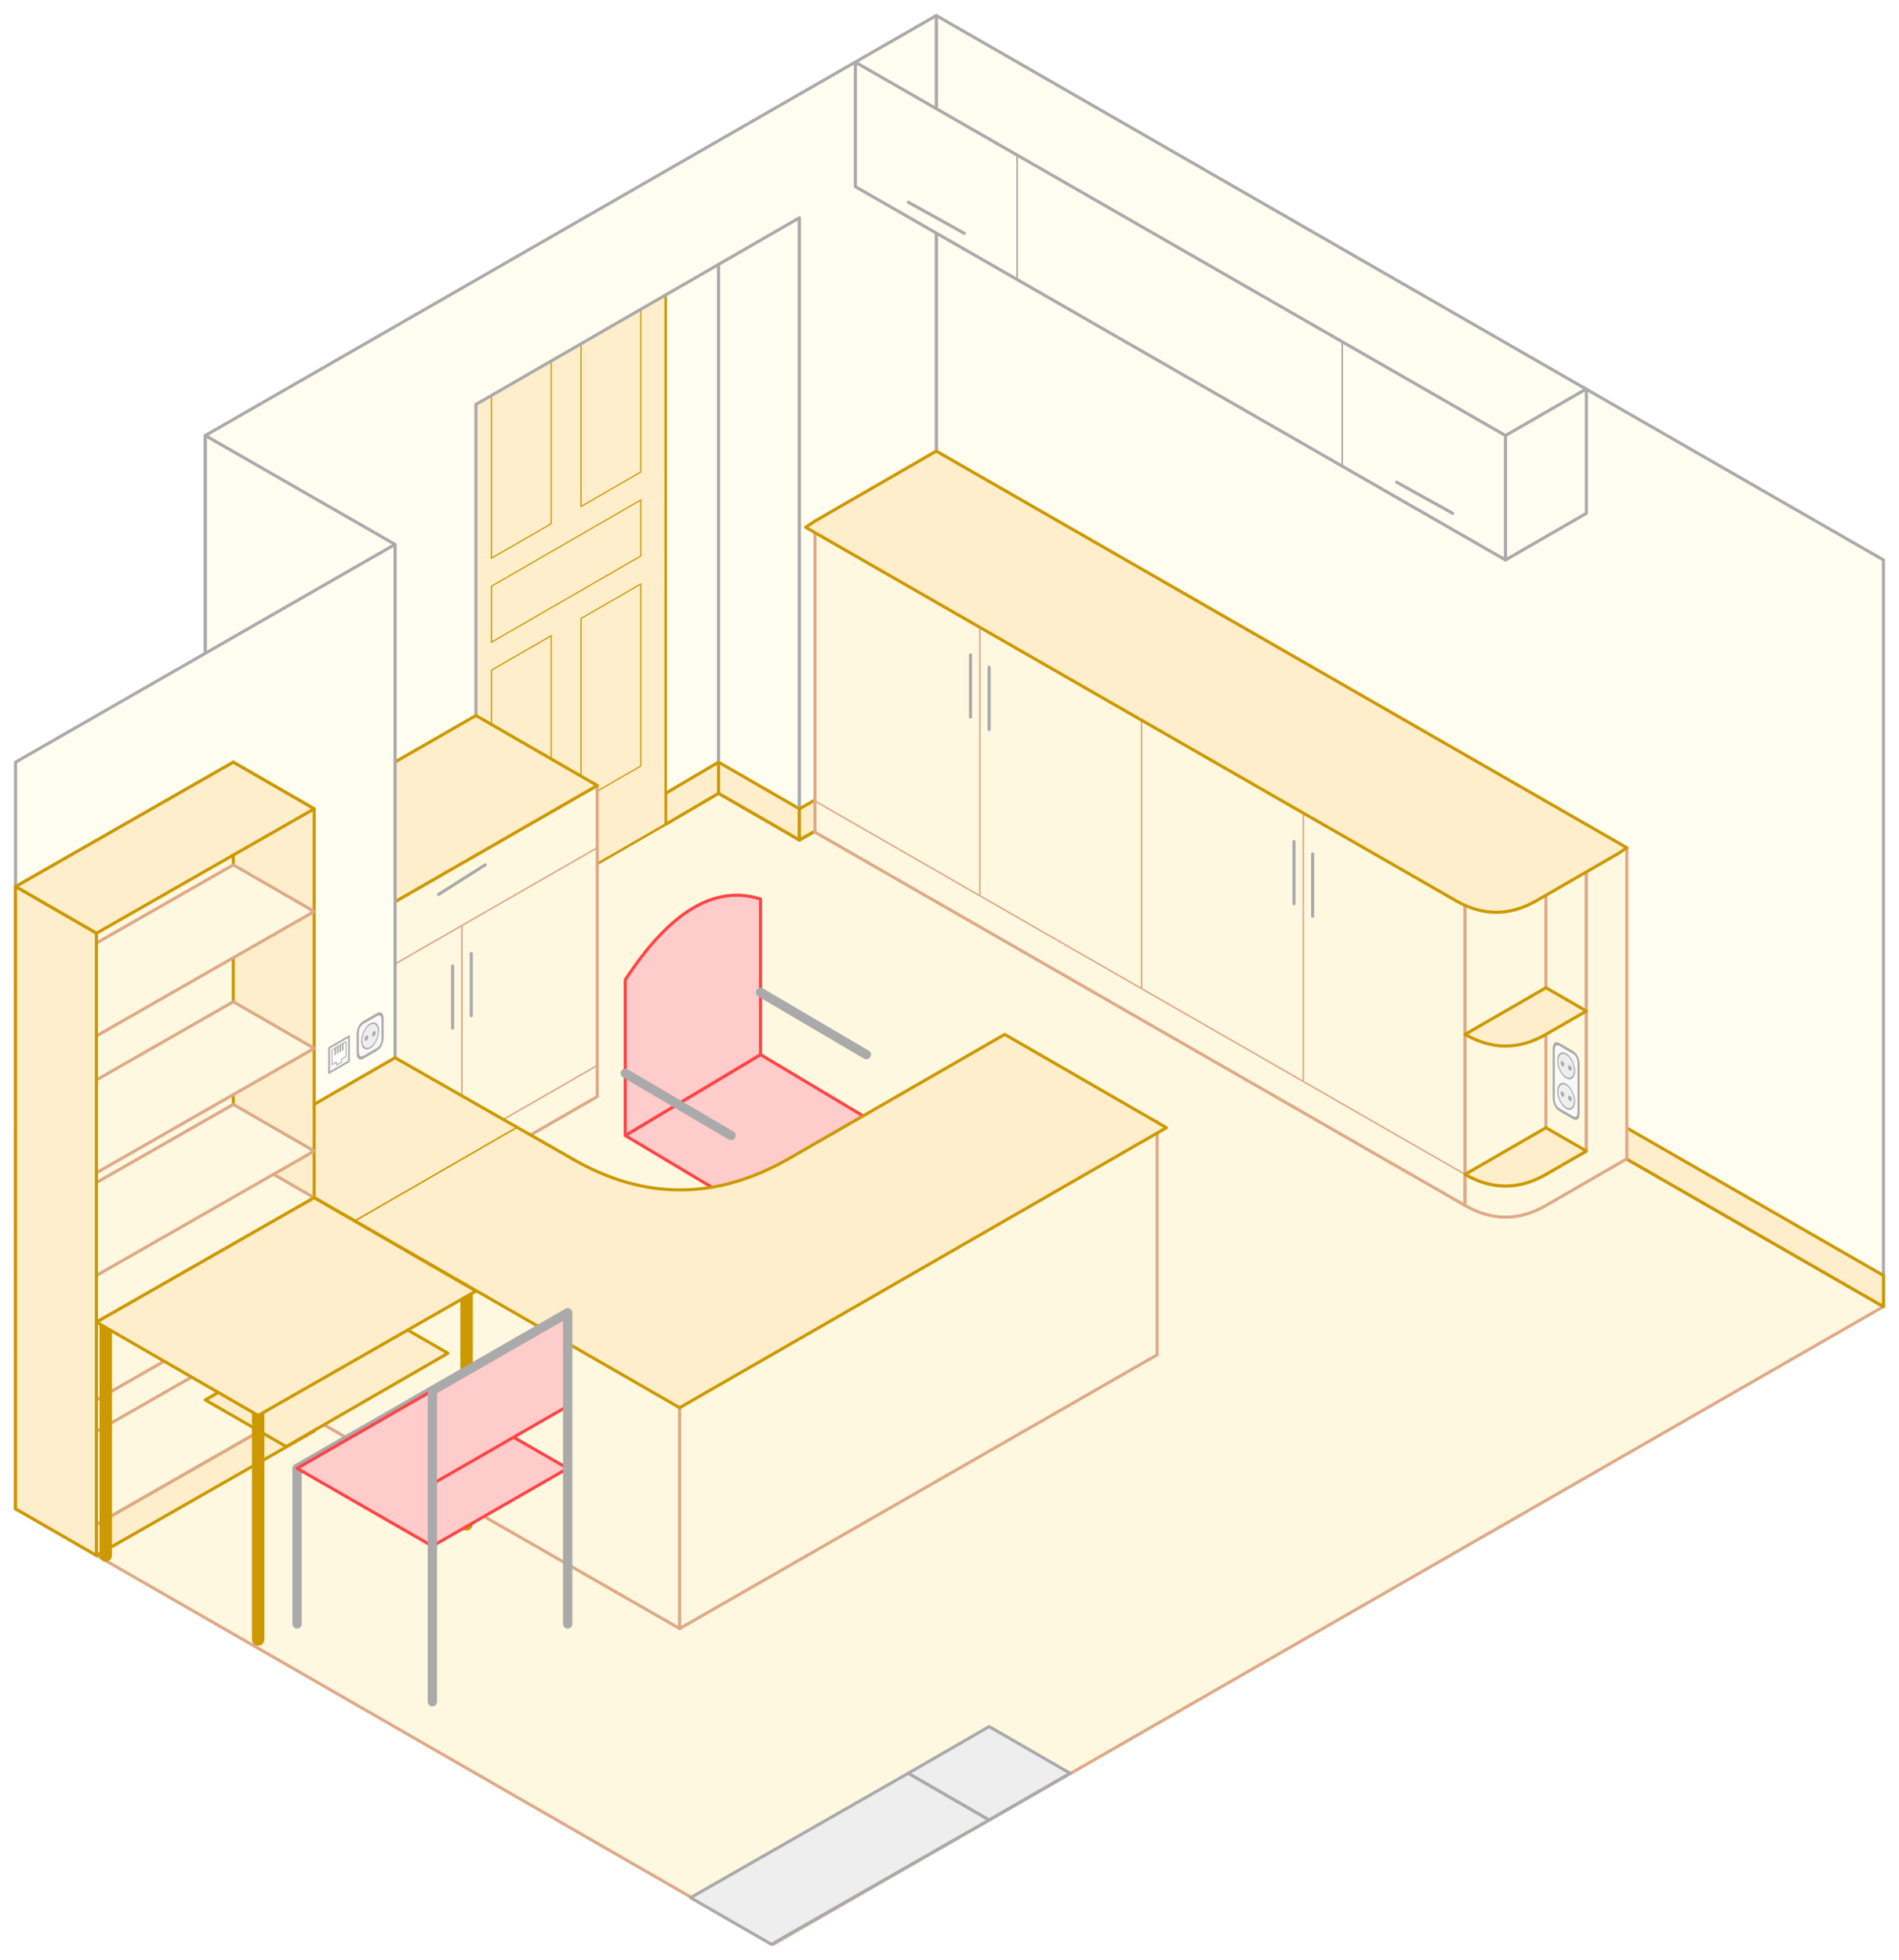 <?xml version="1.0" encoding="UTF-8" standalone="no"?>
<svg  viewBox="-301 -245 610.5 630" xmlns="http://www.w3.org/2000/svg">
  <style>
  svg {fill: none; stroke:none; stroke-width:1px; stroke-linecap:round; stroke-linejoin:round;
  font: normal 10px Arial,sans-serif; alignment-baseline: central; text-anchor: middle; }
svg .thin { stroke-width:0.5px; }
svg .thick, .wide { stroke-width:2px; }
svg .dash,  #footprint > path,  #marker > path { stroke-dasharray:3 5; }
svg     #footprint, svg     #marker { display:none; }
svg.gln #footprint, svg.gln #marker { display:block; }
svg .transp { opacity: .67; }

/* Colors ------------------------------------------------------------------ */
svg .white { stroke:#aaa; }
svg .black { stroke:#222; }
svg .gray  { stroke:#aaa; }
svg .red   { stroke:#f44; }
svg .green { stroke:#2f4; }
svg .darkgreen { stroke: green; }
svg .blue  { stroke:#a1a1ff; }
svg .lightblue { stroke:#aaa; }
svg .yellow, svg .lightyellow { stroke:#cc2; }
svg .brown { stroke: #a66; }

svg .white.fill,  svg .white  .fill { fill:white }
svg .black.fill,  svg .black  .fill { fill:#444; }
svg .gray.fill,   svg .gray   .fill { fill:#eee; }
svg .red.fill,    svg .red    .fill { fill:#fcc; }
svg .green.fill,  svg .green  .fill { fill:#afc; }
svg .darkgreen.fill, svg .darkgreen .fill { fill: #7da; }
svg .blue.fill,   svg .blue   .fill { fill:#e5e5ff; }
svg .yellow.fill, svg .yellow .fill { fill:#ff4; }
svg .lightblue.fill,   svg .lightblue   .fill { fill:#f8f8ff; }
svg .lightyellow.fill, svg .lightyellow .fill { fill:#ffc; }
svg .brown.fill, svg .brown .fill { fill: #c99; }

svg.bw ellipse,
  svg.bw .red > path, svg.bw .green > path, svg.bw .darkgreen > path, svg.bw .blue > path, svg.bw .lightblue > path,
  svg.bw .yellow > path, svg.bw .lightyellow > path, svg.bw .brown > path { stroke:#aaa; }
svg.bw .red > path.fill, svg.bw .green > path.fill, svg.bw .darkgreen > path.fill,
  svg.bw .blue > path.fill, svg.bw .lightblue > path.fill,
  svg.bw .yellow > path.fill, svg.bw .lightyellow > path.fill, svg.bw .brown > path.fill { fill:#eee; }

/* Materials --------------------------------------------------------------- */
svg .window { fill:#fff; }
svg .glass  { fill:#fff8; }
svg .porcelain { fill: #f8f8fd80; stroke: #aaa; }

svg .blue   .glass, svg .blue.glass  { fill:#e5e5ff60; }
svg .red    .glass, svg .red.glass   { fill:#fcc6; }
svg .green  .glass, svg .green.glass { fill:#cfc6; }
svg .yellow .glass, svg .yellow.glass { fill:#ff46; }

svg    .wall { stroke:#aaa }
svg    .wall.fill, svg    .wall .fill { fill:#ffd }
svg.bw .wall.fill, svg.bw .wall .fill { fill:#f4f4f4 }

svg    .floor { stroke:#aaa; fill:#ffe; }

svg    .furn { stroke:#db4 }
svg.bw .furn { stroke:#aaa }
svg    .furn.fill, svg .furn .fill { fill:#fffcf8 }
svg.bw .furn.fill, svg.bw .furn .fill { fill:#f4f4f4 }
svg    .ash { stroke:#da8 }
svg    .ash.fill, svg .ash .fill { fill:#fff8e0 }
svg.bw .ash { stroke:#aaa }
svg.bw .ash.fill, svg.bw .ash .fill { fill:#fafafa }
svg    .oak { stroke:#c90 }
svg.bw .oak { stroke:#aaa }
svg    .oak.fill, svg .oak .fill { fill:#fec }
svg.bw .oak.fill, svg.bw .oak .fill { fill:#e8e8e8 }

svg    .bricks { fill: url(#bricks); stroke: #aaa; }
svg    #bricks > rect { fill: #fff; }
svg    #bricks > path { stroke: #aaa; stroke-width: 0.2px; }

svg    .tiles { fill: url(#tile); opacity:66%; }
svg    #tile > rect { fill: #ffd0aa; }
svg    #tile > path { stroke: #aaa; stroke-width: 0.4px; }
svg.bw #tile > rect { fill:#f8f8f8; }

svg    .av { stroke: #888; }
svg    .av.fill, svg .av .fill { fill: #bbb; }
svg.bw .av { stroke: #aaa; }
svg.bw .av.fill, svg .av .fill { fill: #ccc; }

svg    .plinth { fill:#fdc; stroke: #aaa }
svg.bw .plinth { fill:#eee }

/* Elements ---------------------------------------------------------------- */

/* -- Light elements -- */
svg:not(.power)   g.pwr.hidden, 
  svg:not(.light) g.light.hidden:not(.select), svg:not(.light) g.light:not(.select) .hidden,
  svg:not(.lan)   g.lan.hidden { display: none; }
svg.power         g.pwr.hidden,
  svg.light       g.light.hidden, svg.light g.light .hidden,
  svg.lan         g.lan.hidden { opacity: .8; }
svg       g.light .halo { stroke: none; fill:none; }

svg       g.light.spot > ellipse, svg g.light.spot > circle { stroke: #aaa; stroke-width:0.35px; fill:white; }
svg       g.light.spot > ellipse:first-child, svg g.light.spot > circle:first-child { stroke-width:0.67px; fill:#f8f8f8 !important; }

svg       g.light.bulb > circle:not(.halo) { stroke: #aaa; stroke-width:0.67px; fill: #fff8; }
svg.light g.light.bulb > circle, svg g.light.bulb:hover > circle, svg g.light.bulb.select > circle { fill:#ff8; }

svg       g.light.led > path { stroke: white; stroke-width:4px; filter: drop-shadow(0px 0px 0.5px #000); }
svg.light g.light.led > path,       svg g.light.led:hover > path,       svg g.light.led.select > path { stroke: #ff8; filter: drop-shadow(0px 0px 0.5px #000) drop-shadow(0px -2px 4px #ff0); }
svg.light g.light.led > path.down,  svg g.light.led:hover > path.down,  svg g.light.led.select > path.down  { filter: drop-shadow(0px 0px 0.5px #000) drop-shadow(0px 2px 4px #ff0); }
svg.light g.light.led > path.green, svg g.light.led:hover > path.green, svg g.light.led.select > path.green { stroke: #cfa; filter: drop-shadow(0px 0px 0.5px #000) drop-shadow(0px 2px 4px #af8); }
svg       g.light.led > path.hidden { stroke-dasharray: 3px 5px; }

/* active highlight, hover highlight */
svg.light g.light > circle.ah,  svg g.light.select > circle.ah,  svg g.light:hover > circle.ah,
svg.light g.light > ellipse.ah, svg g.light.select > ellipse.ah, svg g.light:hover > ellipse.ah { fill:#ff8; }
svg       g.light > path.ah { stroke:#aaa; }
svg.light g.light > path.ah,    svg g.light.select > path.ah,   svg g.light:hover > path.ah   { stroke:#aa0; }
svg       g.light:hover > .hh { stroke:#cc0; stroke-width:1.5px; filter: drop-shadow(1px 1px 2px #dd88); }
svg.light g.light .halo, svg g.light:hover .halo, svg g.light.select .halo { fill: #ff48; stroke: none; filter: blur(5px); }
svg.light g.light .halo.green, svg g.light:hover .halo.green, svg g.light.select .halo.green { fill: #af88; }

/* -- Light elements -- */
svg g.pwr, svg g.lan { stroke:#aaa; stroke-width:0.35px; }
svg g.pwr > :first-child, svg g.lan > :first-child { stroke-width:0.67px; fill:#f8f8f8; }

svg.power g.pwr > :first-child, svg g.pwr.select > :first-child { stroke:#f44; fill:#fdd; }
svg g.pwr:hover > :first-child { stroke:#f44; filter: drop-shadow(1px 1px 2px #f005); }

svg.power g.pwr.switch  path, svg g.pwr.switch.select path { stroke:#f44; }

svg       g.pwr.socket  circle      { fill:#aaa; }
svg       g.pwr.socket  circle.fill { fill:#eee; }
svg.power g.pwr.socket  circle,      svg g.pwr.socket.select circle { stroke:#f44; fill:#f44; }
svg.power g.pwr.socket  circle.fill, svg g.pwr.socket.select circle.fill { fill:#fbb; }

svg.power g.pwr.pir > path,             svg g.pwr.pir.select > path { stroke:#b4b; }
svg.power g.pwr.pir > path:first-child, svg g.pwr.pir.select > path:first-child { fill:#faf; }
svg       g.pwr.pir:hover > path { stroke:#b4b; filter: drop-shadow(1px 1px 2px #b4b8); }

svg       g.pwr.water > path { fill:#eee; }
svg.power g.pwr.water > *,      svg g.pwr.water.select > * { stroke:#05a; }
svg.power g.pwr.water > circle, svg g.pwr.water.select > circle { fill:#def; }
svg.power g.pwr.water > .hot,  svg g.pwr.water.select > .hot  { fill:#e88; stroke:#a55; }
svg.power g.pwr.water > .cold, svg g.pwr.water.select > .cold { fill:#49e; stroke:#05a; }
svg g.pwr.water:hover > circle { stroke:#05a; filter: drop-shadow(1px 1px 2px #05a5); }


/* -- LAN elements -- */
svg g.lan:hover > :first-child { stroke:#0c0; filter: drop-shadow(1px 1px 2px #0c06); }
svg     g.lan > * { stroke: #aaa; fill: #fff; }
svg.lan g.lan > *, svg g.lan.select > * { stroke: #0c0; fill: #dfd; }


/* Dimensions -------------------------------------------------------------- */
svg .dim { display: none; }
svg.dim .dim { display: inline; }

g.dim > path { stroke:#666; stroke-width:0.3px;
  stroke-miterlimit: 0.5; stroke-dasharray: 4 2; stroke-dashoffset: 0;
  marker-start:url(#grayarrow); marker-end:url(#grayarrow); }
g.dim > path.single { marker-start:none !important; }
g.dim > path.none { marker-start:none !important; marker-end:none !important;}
g.dim > path.cote { stroke-dasharray: 2 2; marker-start:none !important; marker-end:none !important; }
g.dim > text { font-size:9px; fill: #666; stroke: none; font-style: italic; dominant-baseline: unset; }

g:hover > g.dim > path { stroke: #f00; marker-start:url(#redarrow); marker-end:url(#redarrow); }
g:hover > g.dim > text { fill: #f00; font-weight: bold; font-size:11px; }

/* Menu -------------------------------------------------------------------- */
.menu > path { stroke:#0055A4; fill:#ddf; stroke-width:0.5px; }
.menu > g { cursor: pointer }
.menu > g > text { fill:#446; stroke:none; font-size: 15px; text-anchor: start; }
.menu > g > text.disabled { fill:#888 !important; stroke:none !important; cursor: default !important; text-decoration: unset !important; }
.menu > g:hover > text { fill:#66f; stroke:none; text-decoration: underline }
.menu > g:hover .nav { stroke: #66f; }

@media print {
  svg.bw .wall.fill, svg.bw .wall .fill { fill: none !important; }
}
  svg    .wall { stroke:#aaa }
  svg    .wall.fill, svg    .wall .fill { fill: #fffcf0; }
  svg.bw .wall.fill, svg.bw .wall .fill { fill: #f4f4f4; }
  svg    .glass  { fill: #dfe6; stroke: #6f8; }
  svg.bw .glass  { fill: #fdfdfd80; stroke: #aaa; }
  svg    .mirror { fill: #dfe; stroke: #6f8; }
  svg.bw .mirror { fill: #eee; stroke: #aaa; }
  svg    .floor  { fill: #fcfffc; }
  svg.bw .floor  { fill: #fcfcfc; }
  svg    .plinth { fill: #afc; }

  svg    g#TreePot > path.terracotta    { stroke: #f66; fill: #fb9; }
  svg    g#TreePot > ellipse.terracotta { stroke: #f66; fill: #ec8; }
  svg.bw g#TreePot > path.terracotta    { stroke: #aaa; fill: #ddd; }
  svg.bw g#TreePot > ellipse.terracotta { stroke: #aaa; fill: #ddd; }

  svg.bw .darkgreen.fill, svg.bw .darkgreen .fill { fill: #ddd; }
  svg.bw .darkgreen { stroke: #888; }
  svg .shadowed { fill: #6661; stroke: #6662; }

  svg .halo { stroke: none; }
  svg.light g.light .halo { fill: #ff48; stroke: none; filter: blur(5px); }
  svg.light g.light .halo.green { fill: #af88; }
  svg:not(.lightSink)   .lightSink   { display: none; }
  svg:not(.lightShower) .lightShower > .halo { display: none; }
  svg:not(.lightShower) .lightShower > g.light > .ah { fill: white; }
  svg.lightShower .lightShowerNot { display: none; }
  svg.lightSink   .lightSinkNot   { display: none; }
  </style>

  <script>
    function setLights(lights) {
      let cl = document.firstElementChild.classList;
      cl.add('light');
      if (cl.contains(lights)) {
        cl.remove(lights);
      } else { 
        cl.remove('lightShower', 'lightSink');
        cl.add(lights);
      }
    }
  </script>
  <!-- Perspective iso: d=1 => (0.87,0.5) => 300(261x150) 270(235x135) 190(165x95) -->
  <path class="ash fill" d="M 0,0 l -44,25 -26,-15 -104,60 26,15 -87,50 61,35 -122,70 243.5,140 357,-205 z"/>
  <path class="wall fill" d="M 0,0 l 0,-240 304.5,175 0,240 z"/>
  <path class="oak fill"  d="M 0,0 l 0,-10  304.5,175 0,10 z"/>
  <path class="wall fill" d="M -44,25 l 0,-200 -26,-15 0,200 z"/>
  <path class="oak fill"  d="M -44,25 l 0,-10 -26,-15 0,10 z"/>
  <path class="wall fill" d="M -70,10 l 0,-200 -104,60 0,200 z"/>
  <path class="oak fill"  d="M -70,10 l 0,-10 -17,10 0,10 z"/>
  <g id="Door" class="oak" transform="translate(-87 20) skewY(-30) scale(-.8 .9)">
    <path class="fill" d="M 0,0 l 0,-210 80,0 0,210 z"/>
    <path class="thin" d="M 70,-196 l 0,65 -24,0 0,-65 z m -36,0 l 0,65 -24,0 0,-65 z m -24,75 l 60,0 0,20 -60,0 z m 0,30 l 0,65 24,0 0,-65 z m 36,0  l 0,65 24,0 0,-65 z"/>
  </g>
  <path class="wall fill" d="M 0,0 l 0,-240 -235,135 0,240 87,-50 0,-200 104,-60 0,200 z"/>
  <path class="oak fill"  d="M 0,0 l 0,-10 -44,25 0,10 z"/>
  <path class="oak fill"  d="M -235,135 l 0,-10 87,-50 0,10 z"/>
  
  <g id='drawer1' transform="translate(-235,135)">
    <path class="ash fill" d="M 39,22.5 l 0,-100 87,-50 0,100 z"/>
    <path class="ash thin" d="M 39,12.5 l 87,-50 m 0,-70 l -87,50 m 43.5,-25 l 0,70"/>
    <path class="gray"     d="M 39,22.5 m 43.5,-90 m -3,-2 l 0,20 m 6,-4 l 0,-20"/>
    <path class="gray"     d="M 39,22.5 m 43.5,-120 m -7.5,5 l 15,-9.5"/>
    <path class="oak fill" d="M 0,-100 l 87,-50 39,22.5 -87,50 z"/>
  </g>
  
  <g id='top' transform="translate(0,-240)">
    <path class="wall fill" d="M -26,15 l 0,40 209,120 0,-40 z"/>
    <path class="wall thin" d="M -26,15 m 52,30 l 0,40 m 104.5,60 l 0,-40 z"/>
    <path class="gray" d="M -26,15 m 17,45 l 18,10"/>
    <path class="gray" d="M 209,120 m -26,15 m -17,25 l -18,-10"/>
    <path class="wall fill" d="M 209,120 l 0,40 -26,15 0,-40 z"/>
  </g>

  <path class="wall fill" d="M -235,135 l 0,-240 61,35 0,240 z"/>
  <path class="wall fill" d="M -174,170 l 0,-240 -122,70 0,240 z"/>
  <path class="oak fill"  d="M -174,170 l 0,-10 -122,70 0,10 z"/>
  
  <g id='drawer2' transform="translate(0 0)">
    <path class="ash fill" d="M -39,22.5 l 0,-100 209,120 0,100 z"/>
    <path class="ash thin" d="M -39,22.5 m 0,-10 l 209,120 m -52,-30 l 0,-90 m -52,-30 l 0,90 m -52,-30 l 0,-90"/>
    <path class="gray"     d="M -39,22.5 m 53,-55 m -3,-2 l 0,20 m 6,4 l 0,-20 m 104,60 l 0,20 m -6,-4 l 0,-20"/>
    <path class="ash fill" d="M 209,120 l 0,-100 -39,22.5 0,100 z"/>
    <path class="ash fill" d="M 209,135 l 0,-100 -13,-7.5 0,100 z"/>
    <path class="ash fill" d="M 222,127.5 l 0,-100 -13,7.5 0,90 -13,7.5 q -13,7.5,-26,0 l 0,10 q 13,7.5,26,0 z"/>
    <path class="oak fill" d="M 209,135 m 0,-10 l -13,7.5 q -13,7.5,-26,0 l 26,-15 z"/>
    <path class="oak fill" d="M 209,135 m 0,-55 l -13,7.5 q -13,7.5,-26,0 l 26,-15 z"/>
    <path class="oak fill" d="M 0,-100 l -39,22.5 -3,2 209,120 q 13,7.5,26,0 l 26,-15 3,-2 z"/>
    <g class="pwr socket" transform="translate(202.5 102.5) skewY(30) scale(1 1.4)">
      <path d="M 2,-7.5 q 2,0,2,2 l 0,11 q 0,2,-2,2 l -4,0 q -2,0,-2,-2 l 0,-11 q 0,-2,2,-2 z"></path>
      <circle class="fill" cy="-3.5" r="2.7"></circle><circle cx="-1.2" cy="-3.5" r="0.4"></circle><circle cx="1.2" cy="-3.5" r="0.4"></circle>
      <circle class="fill" cy="3.5" r="2.7"></circle><circle cx="-1.2" cy="3.5" r="0.4"></circle><circle cx="1.2" cy="3.5" r="0.4"></circle>
    </g>
  </g>
  
  <g id="Chair2" class="red" transform="translate(-100 165)">
    <path class="gray" d="M 35,-40 l 0,45 m -10,-10 l 20,20 m -30,0 l 40,-20" style="stroke-width:3px"/>
    <path class="fill" d="M 0,-45 l 43.5,26 43.5,-26 -43.5,-26 z"/>
    <path class="fill" d="M 0,-45 l 43.5,-26 0,-50 q -22,-7,-43.5,26 z"/>
    <path class="gray" d="M 0,-65 l 34,20 m 43.5,-26 l -34,-20" style="stroke-width:3px"/>
  </g>
  
  <g id='desk' transform="translate(-174 170)">
    <path class="ash fill" d="M -52,30 m 3,-2 l 0,-75 140.5,80.5 0,75 z"/>
    <path class="ash fill" d="M -52,30 m 143.5,78.5 l 0,-75 153.5,-88 0,75 z"/>
    <path class="oak fill" d="M 0,-75 l -52,30 143.5,82.5 156.5,-90 -52,-30 -69.5,40 q -35,20,-69.5,0 z"/>
    <path class="oak thin" d="M 0,-75 m 39,22.5 l -52,30"/>
    <g class="pwr socket" transform="translate(-8 -82) skewY(-30) scale(1 1.4)">
      <path d="M 2,-4 q 2,0,2,2 l 0,4 q 0,2,-2,2 l -4,0 q -2,0,-2,-2 l 0,-4 q 0,-2,2,-2 z"/>
      <circle class="fill" r="2.7"/><circle cx="-1.2" r="0.4"/><circle cx="1.2" r="0.4"/>
    </g>
    <g class="lan" transform="translate(-18 -76) skewY(-30) scale(.8 1.0)">
      <path d="M -4,-4 l 8,0 0,8 -8,0 z"/>
      <path d="M -2.8,-2.8 l 5.6,0 0,4.7 -1.8,0 0,1 -2,0 0,-1 -1.8,0 z"/>
      <path d="M -1.5,-2.8 l 0,2 m 1,-2 l 0,2 m 1,-2 l 0,2 m 1,-2 l 0,2" stroke-width="0.6px"/>
    </g>
  </g>

  <g id='books1' transform="translate(-226 200)">
    <path class="ash fill" d="M 0,0 l 0,-200 -70,40 0,200 z"/>
    <path class="oak fill" d="M 0,0 l 0,-200 26,15 0,200 z"/>
    <path class="oak fill" d="M 26,15 l 0,-10 -70,40 0,10 z"/>
    <path class="ash fill" d="M 0,-10 l -70,40 26,15 70,-40 z"/>
    <path class="ash fill" d="M 0,-50 l -70,40 26,15 70,-40 z"/>
    <path class="ash fill" d="M 0,-75 l -70,40 26,15 70,-40 z"/>
    <path class="ash fill" d="M 0,-90 l -70,40 26,15 70,-40 z"/>
    <path class="ash fill" d="M 0,-123 l -70,40 26,15 70,-40 z"/>
    <path class="ash fill" d="M 0,-167 l -70,40 26,15 70,-40 z"/>
    <path class="oak fill" d="M 0,-200 l -70,40 26,15 70,-40 z"/>
    <path class="oak fill" d="M -70,40 l 0,-200 26,15 0,200 z"/>
  </g>

  <g id='table' transform="translate(-200 215)">
    <path class="oak fill" d="M 0,-60 m -9,5 m 26,15 l -52,30 26,15 52,-30 z"/>
    <path class="oak" d="M -67,40 l 0,-75 M 49,30 l 0,-75 M -18,67 l 0,-75" style="stroke-width:4px"/>
    <path class="oak fill" d="M 0,-75 l -70,40 52,30 70,-40 z"/>
  </g>

  <g id="Chair1" class="red" transform="translate(-162 252)">
      <path class="gray" d="M 0,0 l 0,-50 -43.5,25 0,50" style="stroke-width:3px"/>
      <path class="fill" d="M 0,-50 l -43.5,25 43.5,25 43.5,-25 z"/>
      <path class="fill" d="M 43.5,-45 l -43.5,25 0,-30 43.5,-25"/>
      <path class="gray" d="M 43.5,25 l 0,-100 -43.5,25 0,100" style="stroke-width:3px"/>
    </g>

  <g id='books2' transform="translate(-9,325)">
    <path class="gray fill" d="M 0,0 l -70,40 26,15 70,-40 z"/>
    <path class="gray fill" d="M 0,0 l 26,-15 26,15 -26,15 z"/>
  </g>
</svg>
